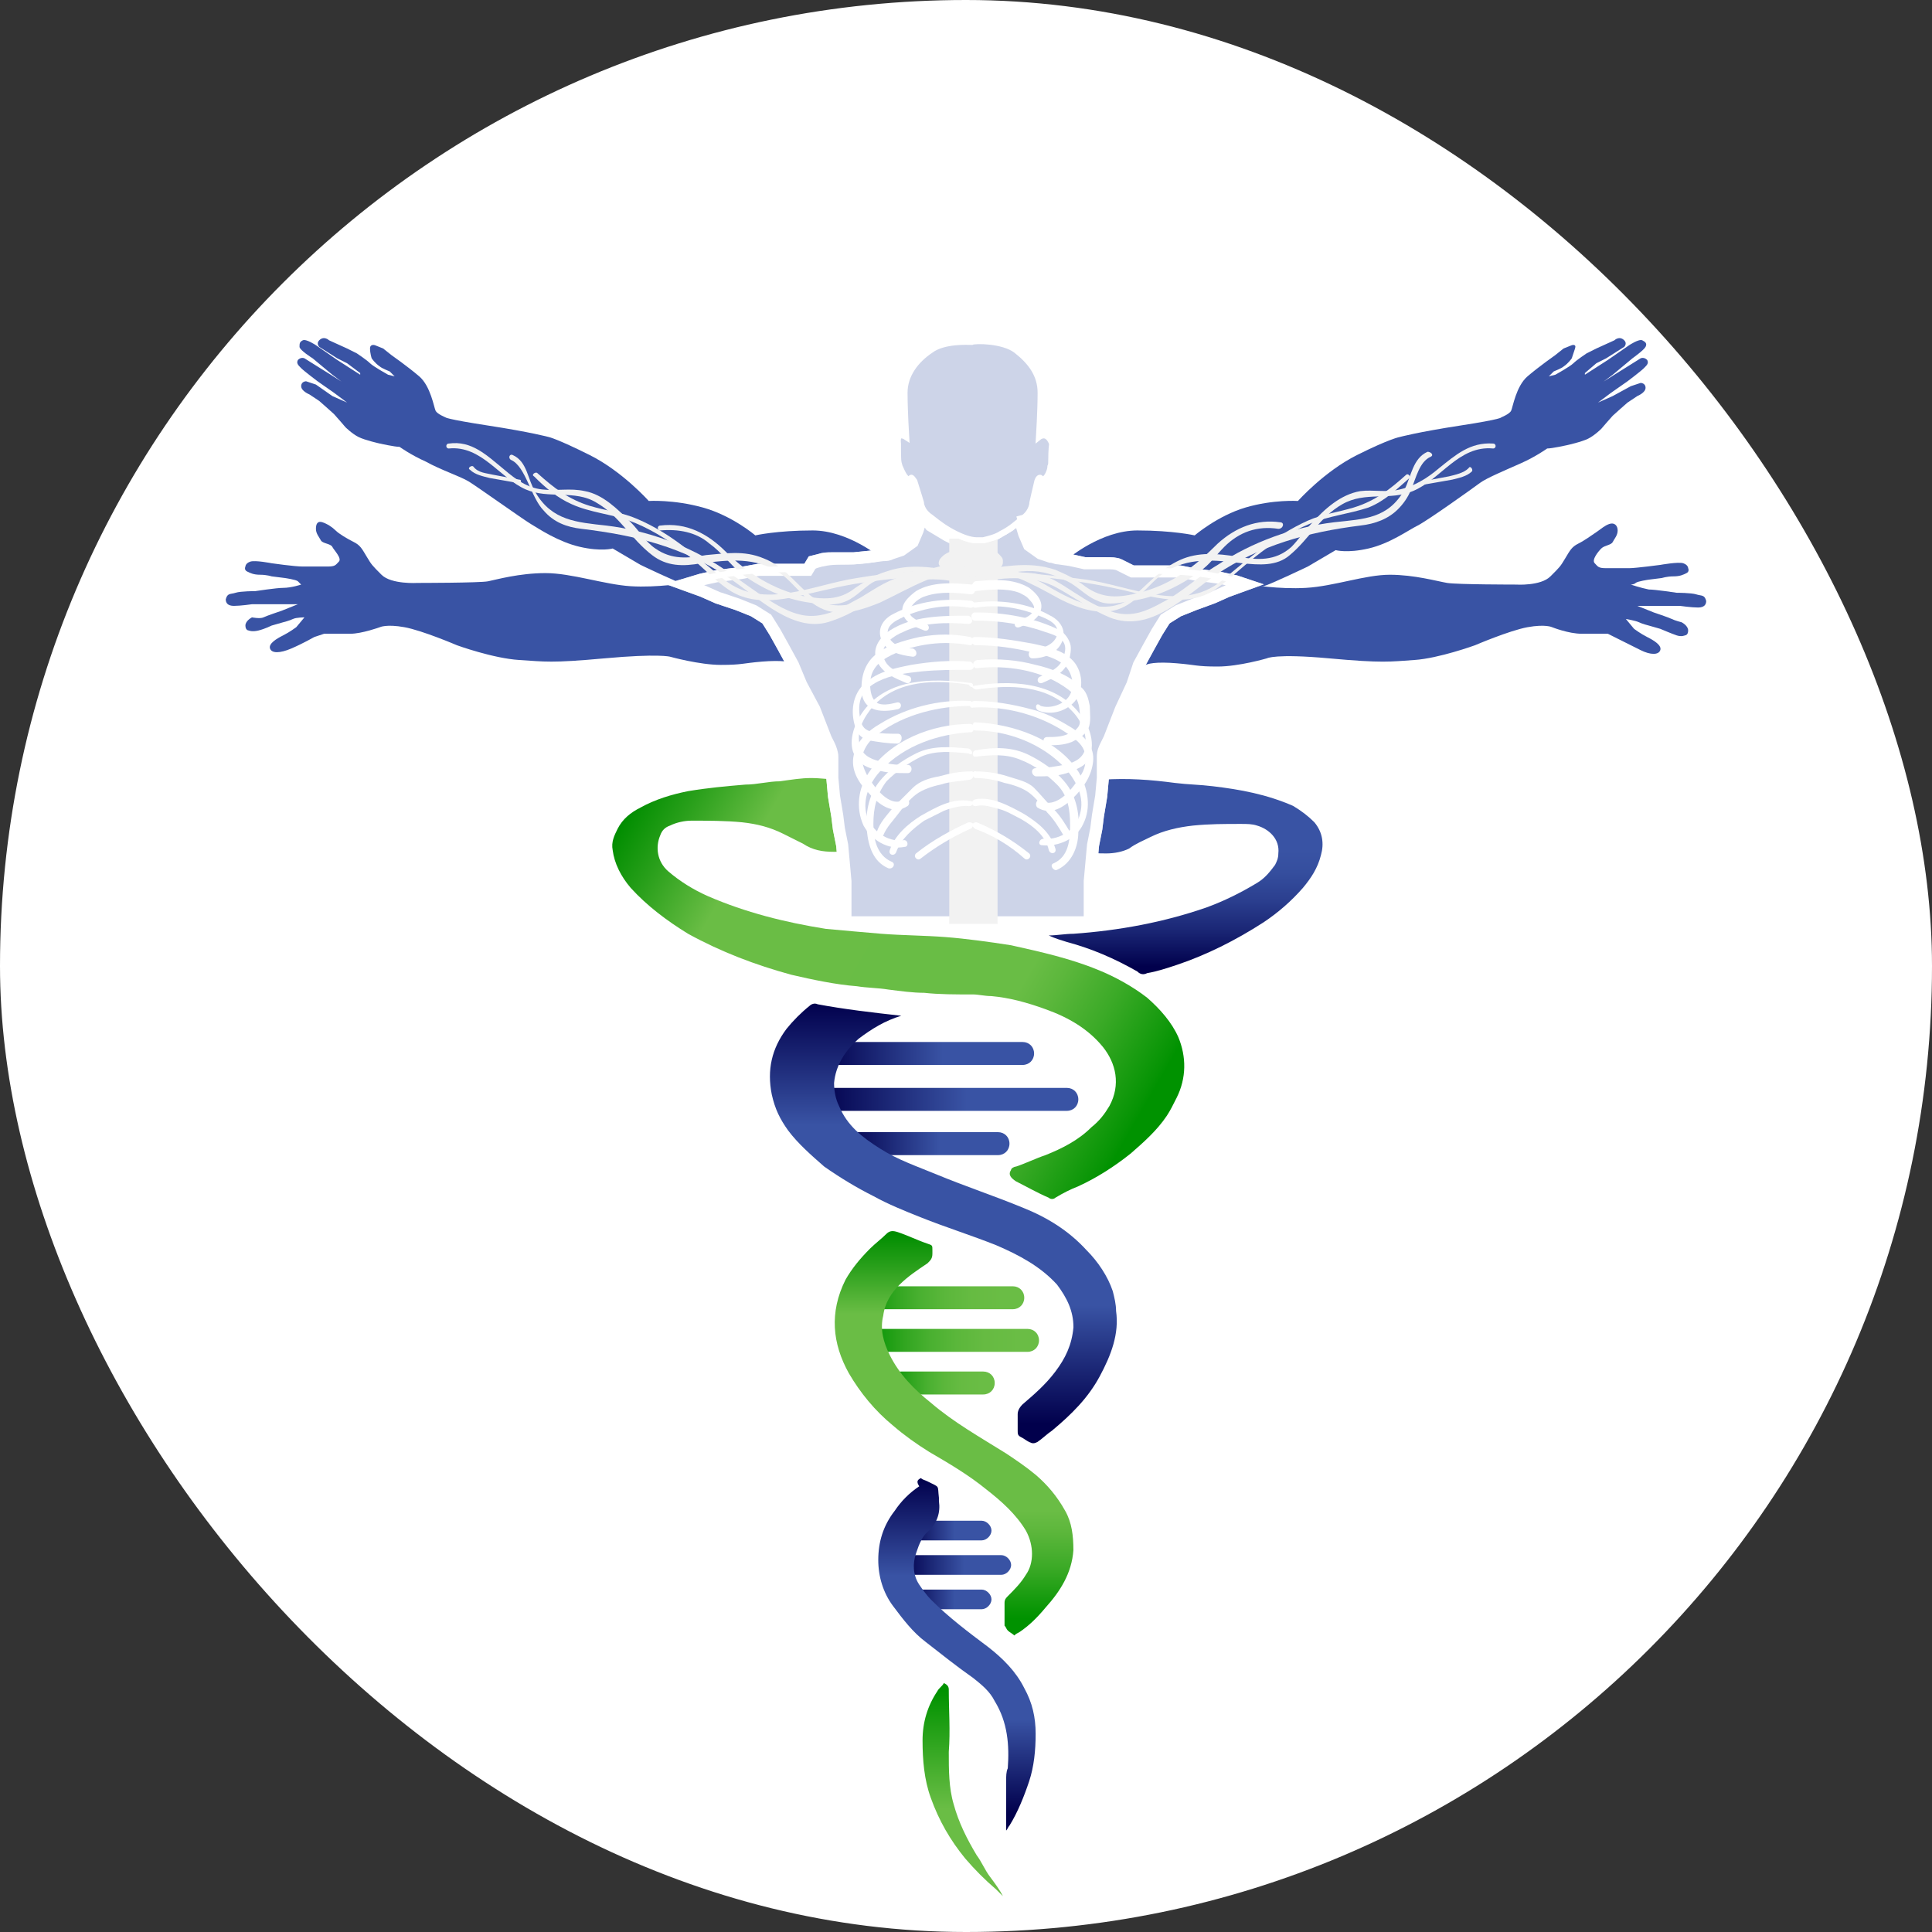<svg width="80" height="80" viewBox="0 0 80 80" fill="none" xmlns="http://www.w3.org/2000/svg">
<rect x="0" y="0" width="80" height="80" fill="#333333" stroke="none"/>
<rect width="80" height="80" rx="40" fill="white"/>
<path d="M32.837 27.396C32.837 27.396 32.022 25.835 31.411 25.428C30.8 25.02 28.424 24.138 28.424 24.138C28.424 24.138 27.202 24.342 26.116 24.274C25.03 24.206 23.672 23.731 22.586 23.731C21.5 23.731 20.549 24.002 20.21 24.07C19.87 24.138 17.291 24.138 17.291 24.138C17.291 24.138 16.204 24.206 15.797 23.799C15.39 23.391 15.39 23.391 15.186 23.052C14.982 22.712 14.915 22.576 14.643 22.441C14.371 22.305 14.032 22.101 13.896 21.965C13.76 21.83 13.557 21.694 13.353 21.626C13.149 21.558 13.082 21.694 13.082 21.898C13.082 22.101 13.217 22.237 13.285 22.373C13.353 22.509 13.693 22.509 13.76 22.644C13.828 22.78 14.168 23.12 14.032 23.255C13.896 23.391 13.896 23.459 13.557 23.459C13.217 23.459 12.878 23.459 12.538 23.459C12.199 23.459 11.248 23.323 11.248 23.323C11.248 23.323 10.57 23.188 10.366 23.255C10.162 23.323 10.162 23.459 10.162 23.459C10.162 23.459 10.094 23.595 10.23 23.663C10.366 23.731 10.502 23.799 10.773 23.799C11.045 23.799 11.248 23.866 11.248 23.866L11.792 23.934C11.792 23.934 12.267 24.002 12.335 24.07C12.47 24.206 12.47 24.206 12.47 24.206C12.47 24.206 12.063 24.342 11.724 24.342C11.452 24.342 10.57 24.477 10.57 24.477C10.57 24.477 9.959 24.477 9.755 24.545C9.551 24.613 9.416 24.545 9.348 24.817C9.348 24.953 9.416 25.088 9.687 25.088C9.959 25.088 10.434 25.02 10.434 25.02H11.724H12.335L11.656 25.292C11.656 25.292 11.045 25.496 10.909 25.564C10.773 25.631 10.434 25.564 10.434 25.564C10.434 25.564 10.162 25.699 10.162 25.903C10.162 26.107 10.298 26.107 10.298 26.107C10.298 26.107 10.434 26.174 10.705 26.107C10.977 26.039 11.248 25.903 11.248 25.903L11.724 25.767C11.724 25.767 11.995 25.699 12.131 25.631C12.267 25.564 12.606 25.564 12.606 25.564L12.267 25.971C12.267 25.971 11.995 26.174 11.724 26.31C11.452 26.446 11.113 26.65 11.181 26.853C11.248 27.057 11.588 27.057 12.063 26.853C12.538 26.65 13.014 26.378 13.014 26.378L13.421 26.242C13.421 26.242 14.032 26.242 14.507 26.242C14.982 26.242 15.729 25.971 15.729 25.971C15.729 25.971 16.001 25.835 16.747 25.971C17.494 26.107 18.92 26.718 18.92 26.718C18.92 26.718 20.413 27.261 21.5 27.329C22.586 27.396 22.789 27.464 25.03 27.261C27.27 27.057 27.745 27.193 27.745 27.193C27.745 27.193 28.967 27.532 29.85 27.532C30.732 27.532 30.732 27.464 31.547 27.396C32.362 27.329 32.837 27.396 32.973 27.532C33.108 27.668 32.837 27.396 32.837 27.396Z" fill="#3953A4"/>
<path d="M47.433 27.397C47.433 27.397 48.179 25.835 48.858 25.428C49.537 25.021 51.777 24.206 51.777 24.206C51.777 24.206 52.931 24.41 54.086 24.342C55.24 24.274 56.53 23.799 57.548 23.799C58.566 23.799 59.517 24.07 59.924 24.138C60.331 24.206 62.775 24.206 62.775 24.206C62.775 24.206 63.794 24.274 64.201 23.866C64.608 23.459 64.608 23.459 64.812 23.12C65.016 22.78 65.083 22.645 65.355 22.509C65.626 22.373 65.898 22.169 66.102 22.034C66.305 21.898 66.441 21.762 66.645 21.694C66.849 21.626 66.984 21.762 66.984 21.966C66.984 22.169 66.849 22.305 66.781 22.441C66.713 22.577 66.441 22.577 66.305 22.712C66.17 22.848 65.898 23.188 66.034 23.323C66.17 23.459 66.17 23.527 66.509 23.527C66.849 23.527 67.188 23.527 67.46 23.527C67.731 23.527 68.749 23.391 68.749 23.391C68.749 23.391 69.496 23.256 69.7 23.323C69.903 23.391 69.903 23.527 69.903 23.527C69.903 23.527 69.971 23.663 69.836 23.731C69.7 23.799 69.564 23.866 69.293 23.866C69.021 23.866 68.817 23.934 68.817 23.934L68.274 24.002C68.274 24.002 67.799 24.07 67.731 24.138C67.663 24.206 67.527 24.206 67.527 24.206C67.527 24.206 67.935 24.342 68.274 24.41C68.546 24.41 69.428 24.545 69.428 24.545C69.428 24.545 70.039 24.545 70.243 24.613C70.447 24.681 70.582 24.613 70.65 24.885C70.65 25.021 70.582 25.156 70.311 25.156C70.039 25.156 69.564 25.088 69.564 25.088H68.342H67.799L68.478 25.36C68.478 25.36 69.089 25.564 69.225 25.631C69.36 25.699 69.632 25.767 69.632 25.767C69.632 25.767 69.903 25.903 69.903 26.107C69.903 26.31 69.768 26.31 69.768 26.31C69.768 26.31 69.632 26.378 69.428 26.31C69.225 26.242 68.749 26.039 68.749 26.039L68.274 25.903C68.274 25.903 68.003 25.835 67.867 25.767C67.731 25.699 67.324 25.631 67.324 25.631L67.663 26.039C67.663 26.039 67.935 26.242 68.206 26.378C68.478 26.514 68.817 26.718 68.749 26.921C68.681 27.125 68.342 27.125 67.935 26.921C67.527 26.718 66.984 26.446 66.984 26.446L66.577 26.242C66.577 26.242 66.034 26.242 65.491 26.242C64.948 26.242 64.269 25.971 64.269 25.971C64.269 25.971 63.997 25.835 63.251 25.971C62.504 26.107 61.078 26.718 61.078 26.718C61.078 26.718 59.584 27.261 58.566 27.329C57.548 27.397 57.276 27.465 55.036 27.261C52.796 27.057 52.456 27.261 52.456 27.261C52.456 27.261 51.302 27.6 50.42 27.6C49.537 27.6 49.537 27.532 48.722 27.465C47.908 27.397 47.433 27.465 47.365 27.6C47.297 27.736 47.433 27.397 47.433 27.397Z" fill="#3953A4"/>
<path d="M33.584 32.217C33.991 32.217 34.399 32.284 34.806 32.284C35.01 32.284 35.213 32.352 35.349 32.488C35.892 32.828 36.367 33.235 36.707 33.778C36.843 33.914 36.911 34.117 36.911 34.253C36.978 34.525 36.911 34.66 36.639 34.796C36.435 34.932 36.164 35 35.892 35.068C35.485 35.204 35.01 35.272 34.535 35.272C34.059 35.272 33.652 35.204 33.245 34.932C32.973 34.796 32.702 34.66 32.43 34.525C31.887 34.253 31.344 34.117 30.733 34.05C30.054 33.982 29.307 33.982 28.628 33.982C28.357 33.982 28.017 34.05 27.746 34.185C27.542 34.253 27.406 34.389 27.338 34.593C27.135 35.068 27.203 35.679 27.678 36.086C28.153 36.493 28.696 36.833 29.307 37.105C30.869 37.783 32.498 38.191 34.195 38.462C34.942 38.53 35.689 38.598 36.503 38.666C37.386 38.734 38.268 38.734 39.151 38.802C40.033 38.87 40.984 39.005 41.866 39.141C43.088 39.413 44.31 39.684 45.464 40.159C46.143 40.431 46.89 40.838 47.501 41.313C48.044 41.789 48.519 42.332 48.791 42.943C49.13 43.758 49.13 44.64 48.723 45.455C48.587 45.726 48.452 45.998 48.316 46.201C47.908 46.812 47.365 47.288 46.822 47.763C46.143 48.306 45.397 48.781 44.65 49.121C44.31 49.256 44.039 49.392 43.699 49.596C43.631 49.664 43.496 49.664 43.428 49.596C42.953 49.392 42.477 49.121 42.07 48.917C41.866 48.781 41.731 48.645 41.866 48.442C41.866 48.374 42.002 48.306 42.07 48.306C42.477 48.17 42.885 47.967 43.292 47.831C43.971 47.559 44.65 47.22 45.193 46.677C45.532 46.405 45.736 46.134 45.94 45.794C46.415 44.912 46.211 44.029 45.668 43.35C45.057 42.603 44.242 42.128 43.292 41.789C42.545 41.517 41.798 41.313 41.052 41.246C40.78 41.246 40.509 41.178 40.305 41.178C39.558 41.178 38.879 41.178 38.268 41.11C37.793 41.11 37.318 41.042 36.775 40.974C36.367 40.906 35.892 40.906 35.485 40.838C34.602 40.77 33.652 40.567 32.769 40.363C31.276 39.956 29.85 39.413 28.492 38.666C27.61 38.123 26.795 37.512 26.116 36.765C25.709 36.29 25.438 35.747 25.37 35.204C25.302 34.864 25.438 34.593 25.573 34.321C25.777 33.914 26.116 33.642 26.524 33.438C27.135 33.099 27.814 32.895 28.492 32.76C29.307 32.624 30.054 32.556 30.869 32.488C31.344 32.488 31.819 32.352 32.294 32.352C32.769 32.284 33.177 32.217 33.584 32.217Z" fill="url(#paint0_linear_387_4042)"/>
<path d="M43.428 38.734C43.768 38.734 44.107 38.666 44.447 38.666C46.347 38.53 48.18 38.191 49.946 37.58C50.692 37.308 51.371 36.969 52.05 36.561C52.389 36.358 52.593 36.086 52.797 35.815C52.865 35.679 52.933 35.543 52.933 35.339C53.001 34.728 52.525 34.321 52.05 34.185C51.846 34.117 51.643 34.117 51.371 34.117C50.692 34.117 50.081 34.117 49.402 34.185C48.791 34.253 48.18 34.389 47.637 34.66C47.366 34.796 47.026 34.932 46.755 35.136C46.483 35.271 46.144 35.339 45.804 35.339C45.126 35.339 44.514 35.271 43.904 35C43.7 34.932 43.564 34.864 43.36 34.728C43.225 34.66 43.225 34.525 43.225 34.389C43.225 34.253 43.292 34.185 43.292 34.117C43.632 33.438 44.107 32.895 44.786 32.488C45.058 32.352 45.329 32.284 45.669 32.284C46.687 32.216 47.637 32.284 48.656 32.42C49.199 32.488 49.674 32.488 50.217 32.556C51.371 32.692 52.457 32.895 53.544 33.37C53.883 33.574 54.155 33.778 54.426 34.049C54.766 34.457 54.833 34.932 54.698 35.407C54.562 35.95 54.29 36.358 53.951 36.765C53.476 37.308 52.933 37.783 52.322 38.191C51.167 38.937 49.946 39.548 48.724 39.956C48.316 40.091 47.909 40.227 47.502 40.295C47.366 40.363 47.23 40.363 47.094 40.227C46.144 39.684 45.193 39.277 44.175 39.005C43.971 38.937 43.7 38.869 43.428 38.734Z" fill="url(#paint1_linear_387_4042)"/>
<path d="M44.242 23.12C44.242 23.12 45.6 21.965 47.093 21.965C48.587 21.965 49.469 22.169 49.469 22.169C49.469 22.169 50.42 21.355 51.574 21.015C52.728 20.676 53.746 20.744 53.746 20.744C53.746 20.744 54.833 19.521 56.19 18.843C57.548 18.164 57.956 18.096 57.956 18.096C57.956 18.096 58.702 17.892 60.467 17.621C62.233 17.349 62.165 17.281 62.165 17.281C62.165 17.281 62.504 17.145 62.572 17.01C62.64 16.874 62.776 15.991 63.251 15.584C63.726 15.177 64.405 14.701 64.405 14.701L64.744 14.43L65.084 14.294C65.084 14.294 65.287 14.226 65.219 14.43C65.152 14.634 65.084 14.837 65.084 14.837C65.084 14.837 64.948 15.041 64.744 15.177C64.676 15.245 64.337 15.38 64.337 15.38L64.133 15.584L64.405 15.516C64.405 15.516 65.016 15.177 65.152 15.041C65.287 14.905 65.695 14.634 65.695 14.634L66.102 14.43L66.849 14.091C66.849 14.091 67.052 13.887 67.256 14.091C67.392 14.226 67.256 14.362 67.256 14.362L66.509 14.837L66.102 15.041L65.627 15.448V15.516L66.577 14.905L67.46 14.294C67.46 14.294 67.867 14.023 68.003 14.091C68.139 14.158 68.207 14.226 68.139 14.362C68.071 14.498 67.596 14.837 67.596 14.837L67.188 15.177L66.781 15.516L65.966 16.127L66.102 15.991L66.849 15.516L67.392 15.177L67.935 14.837C67.935 14.837 68.071 14.769 68.207 14.905C68.275 15.041 68.207 15.109 68.071 15.245C67.935 15.38 67.392 15.788 67.392 15.788L66.713 16.263L66.17 16.67L66.781 16.399L67.528 15.991L67.935 15.856C67.935 15.856 68.139 15.856 68.139 16.059C68.139 16.263 67.799 16.399 67.799 16.399L67.392 16.67C67.392 16.67 66.849 17.145 66.781 17.213C66.713 17.281 66.306 17.756 66.306 17.756C66.306 17.756 66.034 18.028 65.763 18.164C65.491 18.3 64.88 18.435 64.88 18.435C64.88 18.435 64.269 18.571 64.065 18.571C64.065 18.571 63.59 18.911 62.979 19.182C62.368 19.454 61.554 19.793 61.282 19.997C61.011 20.2 59.11 21.558 58.702 21.762C58.295 21.965 57.548 22.509 56.666 22.712C55.783 22.916 55.308 22.78 55.308 22.78L54.154 23.459C54.154 23.459 52.592 24.206 52.321 24.274C52.049 24.342 50.284 23.934 50.284 23.934C50.284 23.934 49.266 23.731 48.519 23.731C47.772 23.731 46.754 23.527 46.754 23.527C46.754 23.527 46.415 23.255 46.007 23.255C45.6 23.255 44.582 23.188 44.582 23.188L44.242 23.12Z" fill="#3953A4"/>
<path d="M36.503 23.12C36.503 23.12 35.145 21.965 33.652 21.965C32.158 21.965 31.276 22.169 31.276 22.169C31.276 22.169 30.326 21.355 29.104 21.015C27.881 20.676 26.863 20.744 26.863 20.744C26.863 20.744 25.777 19.521 24.419 18.843C23.061 18.164 22.722 18.096 22.722 18.096C22.722 18.096 21.975 17.892 20.21 17.621C18.445 17.349 18.445 17.281 18.445 17.281C18.445 17.281 18.106 17.145 18.038 17.01C17.97 16.874 17.834 15.991 17.359 15.584C16.884 15.177 16.205 14.701 16.205 14.701L15.865 14.43L15.526 14.294C15.526 14.294 15.322 14.226 15.322 14.43C15.322 14.634 15.39 14.837 15.39 14.837C15.39 14.837 15.526 15.041 15.73 15.177C15.797 15.245 16.137 15.38 16.137 15.38L16.341 15.584L16.069 15.516C16.069 15.516 15.458 15.177 15.322 15.041C15.187 14.905 14.779 14.634 14.779 14.634L14.372 14.43L13.625 14.091C13.625 14.091 13.421 13.887 13.218 14.091C13.082 14.226 13.218 14.362 13.218 14.362L13.964 14.837L14.372 15.041L14.915 15.448V15.516L13.964 14.905L13.082 14.294C13.082 14.294 12.675 14.023 12.539 14.091C12.403 14.158 12.403 14.226 12.403 14.362C12.403 14.498 12.946 14.837 12.946 14.837L13.354 15.177L13.761 15.516L14.575 16.127L14.44 15.991L13.693 15.516L13.15 15.177L12.607 14.837C12.607 14.837 12.471 14.769 12.335 14.905C12.267 15.041 12.335 15.109 12.471 15.245C12.607 15.38 13.15 15.788 13.15 15.788L13.829 16.263L14.372 16.67L13.761 16.399L13.082 15.924L12.675 15.788C12.675 15.788 12.471 15.788 12.471 15.991C12.471 16.195 12.81 16.331 12.81 16.331L13.218 16.602C13.218 16.602 13.761 17.078 13.829 17.145C13.897 17.213 14.304 17.689 14.304 17.689C14.304 17.689 14.575 17.96 14.847 18.096C15.119 18.232 15.73 18.367 15.73 18.367C15.73 18.367 16.341 18.503 16.544 18.503C16.544 18.503 17.02 18.843 17.631 19.114C18.241 19.454 19.056 19.725 19.396 19.929C19.735 20.133 21.636 21.49 21.975 21.694C22.315 21.898 23.129 22.441 24.012 22.644C24.895 22.848 25.37 22.712 25.37 22.712L26.524 23.391C26.524 23.391 28.085 24.138 28.357 24.206C28.628 24.274 30.461 23.866 30.461 23.866C30.461 23.866 31.48 23.663 32.226 23.663C32.973 23.663 33.924 23.527 33.924 23.527C33.924 23.527 34.263 23.255 34.67 23.255C35.078 23.255 36.096 23.188 36.096 23.188L36.503 23.12Z" fill="#3953A4"/>
<path d="M51.166 24.07L50.555 23.934L50.08 23.866L49.536 23.799L48.858 23.663H46.889L46.617 23.527L46.346 23.391C46.21 23.323 46.006 23.323 45.803 23.323H45.26C45.124 23.323 45.056 23.323 44.92 23.323L44.309 23.188L43.834 23.12C43.698 23.12 43.63 23.052 43.495 23.052L43.087 22.916L42.612 22.577L42.408 22.101L42.205 21.422L41.797 21.762L41.118 22.169L40.575 22.441H39.761L39.218 22.169L38.539 21.762L38.199 21.287L37.995 21.966L37.792 22.441L37.317 22.78L36.909 22.916C36.774 22.984 36.706 22.984 36.57 22.984L36.027 23.052L35.348 23.12C35.212 23.12 35.076 23.12 35.008 23.12H34.465C34.262 23.12 34.126 23.12 33.922 23.188L33.651 23.256L33.447 23.595H31.41L30.664 23.731L30.121 23.799L29.645 23.866L29.034 24.002L28.355 24.206L29.102 24.477L29.713 24.749L30.528 25.021L31.207 25.292L31.75 25.632L32.089 26.175L32.429 26.786L32.836 27.532L33.175 28.347L33.719 29.365L34.194 30.587L34.33 30.859C34.398 30.995 34.465 31.198 34.465 31.334V31.674V32.217L34.533 32.964L34.669 33.778L34.737 34.321L34.873 35L34.941 35.747L35.008 36.494V38.191H40.168H45.124V36.494L45.192 35.747L45.26 35L45.395 34.321L45.463 33.778L45.599 32.964L45.667 32.217V31.674V31.334C45.667 31.131 45.735 30.995 45.803 30.859L45.938 30.587L46.414 29.365L46.889 28.347L47.16 27.532L47.568 26.786L47.907 26.175L48.247 25.632L48.79 25.292L49.469 25.021L50.215 24.749L50.826 24.477L51.573 24.206L51.166 24.07Z" fill="#3953A4"/>
<path d="M51.166 24.07L50.555 23.934L50.08 23.866L49.536 23.799L48.858 23.663H46.889L46.617 23.527L46.346 23.391C46.21 23.323 46.006 23.323 45.803 23.323H45.26C45.124 23.323 45.056 23.323 44.92 23.323L44.309 23.188L43.834 23.12C43.698 23.12 43.63 23.052 43.495 23.052L43.087 22.916L42.612 22.577L42.408 22.101L42.205 21.422L41.797 21.762L41.118 22.169L40.575 22.441H39.761L39.218 22.169L38.539 21.762L38.199 21.287L37.995 21.966L37.792 22.441L37.317 22.78L36.909 22.916C36.774 22.984 36.706 22.984 36.57 22.984L36.027 23.052L35.348 23.12C35.212 23.12 35.076 23.12 35.008 23.12H34.465C34.262 23.12 34.126 23.12 33.922 23.188L33.651 23.256L33.447 23.595H31.41L30.664 23.731L30.121 23.799L29.645 23.866L29.034 24.002L28.355 24.206L29.102 24.477L29.713 24.749L30.528 25.021L31.207 25.292L31.75 25.632L32.089 26.175L32.429 26.786L32.836 27.532L33.175 28.347L33.719 29.365L34.194 30.587L34.33 30.859C34.398 30.995 34.465 31.198 34.465 31.334V31.674V32.217L34.533 32.964L34.669 33.778L34.737 34.321L34.873 35L34.941 35.747L35.008 36.494V38.191H40.168H45.124V36.494L45.192 35.747L45.26 35L45.395 34.321L45.463 33.778L45.599 32.964L45.667 32.217V31.674V31.334C45.667 31.131 45.735 30.995 45.803 30.859L45.938 30.587L46.414 29.365L46.889 28.347L47.16 27.532L47.568 26.786L47.907 26.175L48.247 25.632L48.79 25.292L49.469 25.021L50.215 24.749L50.826 24.477L51.573 24.206L51.166 24.07Z" stroke="white" stroke-width="0.5" stroke-miterlimit="10"/>
<g opacity="0.75">
<path d="M51.166 24.07L50.555 23.934L50.08 23.866L49.536 23.799L48.858 23.663H46.889L46.617 23.527L46.346 23.391C46.21 23.323 46.006 23.323 45.803 23.323H45.26C45.124 23.323 45.056 23.323 44.92 23.323L44.309 23.188L43.834 23.12C43.698 23.12 43.63 23.052 43.495 23.052L43.087 22.916L42.612 22.577L42.408 22.101L42.205 21.422L41.797 21.762L41.118 22.169L40.575 22.441H39.761L39.218 22.169L38.539 21.762L38.199 21.287L37.995 21.966L37.792 22.441L37.317 22.78L36.909 22.916C36.774 22.984 36.706 22.984 36.57 22.984L36.027 23.052L35.348 23.12C35.212 23.12 35.076 23.12 35.008 23.12H34.465C34.262 23.12 34.126 23.12 33.922 23.188L33.651 23.256L33.447 23.595H31.41L30.664 23.731L30.121 23.799L29.645 23.866L29.034 24.002L28.355 24.206L29.102 24.477L29.713 24.749L30.528 25.021L31.207 25.292L31.75 25.632L32.089 26.175L32.429 26.786L32.836 27.532L33.175 28.347L33.719 29.365L34.194 30.587L34.33 30.859C34.398 30.995 34.465 31.198 34.465 31.334V31.674V32.217L34.533 32.964L34.669 33.778L34.737 34.321L34.873 35L34.941 35.747L35.008 36.494V38.191H40.168H45.124V36.494L45.192 35.747L45.26 35L45.395 34.321L45.463 33.778L45.599 32.964L45.667 32.217V31.674V31.334C45.667 31.131 45.735 30.995 45.803 30.859L45.938 30.587L46.414 29.365L46.889 28.347L47.16 27.532L47.568 26.786L47.907 26.175L48.247 25.632L48.79 25.292L49.469 25.021L50.215 24.749L50.826 24.477L51.573 24.206L51.166 24.07Z" fill="white"/>
<path d="M51.166 24.07L50.555 23.934L50.08 23.866L49.536 23.799L48.858 23.663H46.889L46.617 23.527L46.346 23.391C46.21 23.323 46.006 23.323 45.803 23.323H45.26C45.124 23.323 45.056 23.323 44.92 23.323L44.309 23.188L43.834 23.12C43.698 23.12 43.63 23.052 43.495 23.052L43.087 22.916L42.612 22.577L42.408 22.101L42.205 21.422L41.797 21.762L41.118 22.169L40.575 22.441H39.761L39.218 22.169L38.539 21.762L38.199 21.287L37.995 21.966L37.792 22.441L37.317 22.78L36.909 22.916C36.774 22.984 36.706 22.984 36.57 22.984L36.027 23.052L35.348 23.12C35.212 23.12 35.076 23.12 35.008 23.12H34.465C34.262 23.12 34.126 23.12 33.922 23.188L33.651 23.256L33.447 23.595H31.41L30.664 23.731L30.121 23.799L29.645 23.866L29.034 24.002L28.355 24.206L29.102 24.477L29.713 24.749L30.528 25.021L31.207 25.292L31.75 25.632L32.089 26.175L32.429 26.786L32.836 27.532L33.175 28.347L33.719 29.365L34.194 30.587L34.33 30.859C34.398 30.995 34.465 31.198 34.465 31.334V31.674V32.217L34.533 32.964L34.669 33.778L34.737 34.321L34.873 35L34.941 35.747L35.008 36.494V38.191H40.168H45.124V36.494L45.192 35.747L45.26 35L45.395 34.321L45.463 33.778L45.599 32.964L45.667 32.217V31.674V31.334C45.667 31.131 45.735 30.995 45.803 30.859L45.938 30.587L46.414 29.365L46.889 28.347L47.16 27.532L47.568 26.786L47.907 26.175L48.247 25.632L48.79 25.292L49.469 25.021L50.215 24.749L50.826 24.477L51.573 24.206L51.166 24.07Z" stroke="white" stroke-width="0.5" stroke-miterlimit="10"/>
</g>
<path d="M37.796 65.821H40.647C40.851 65.821 41.055 66.025 41.055 66.228C41.055 66.432 40.851 66.635 40.647 66.635H37.796C37.592 66.635 37.389 66.432 37.389 66.228C37.389 66.025 37.592 65.821 37.796 65.821Z" fill="url(#paint2_linear_387_4042)"/>
<path d="M37.525 64.395H41.462C41.666 64.395 41.869 64.599 41.869 64.803C41.869 65.006 41.666 65.21 41.462 65.21H37.525C37.321 65.21 37.117 65.006 37.117 64.803C37.117 64.599 37.321 64.395 37.525 64.395Z" fill="url(#paint3_linear_387_4042)"/>
<path d="M37.796 62.97H40.647C40.851 62.97 41.055 63.173 41.055 63.377C41.055 63.581 40.851 63.784 40.647 63.784H37.796C37.592 63.784 37.389 63.581 37.389 63.377C37.389 63.105 37.592 62.97 37.796 62.97Z" fill="url(#paint4_linear_387_4042)"/>
<path d="M37.319 56.792H40.713C40.985 56.792 41.189 56.995 41.189 57.267C41.189 57.539 40.985 57.742 40.713 57.742H37.319C37.047 57.742 36.844 57.539 36.844 57.267C36.844 57.063 37.047 56.792 37.319 56.792Z" fill="url(#paint5_linear_387_4042)"/>
<path d="M36.37 55.027H42.547C42.819 55.027 43.023 55.23 43.023 55.502C43.023 55.774 42.819 55.977 42.547 55.977H36.37C36.098 55.977 35.895 55.774 35.895 55.502C35.895 55.298 36.098 55.027 36.37 55.027Z" fill="url(#paint6_linear_387_4042)"/>
<path d="M35.147 46.88H41.325C41.596 46.88 41.8 47.084 41.8 47.355C41.8 47.627 41.596 47.831 41.325 47.831H35.147C34.876 47.831 34.672 47.627 34.672 47.355C34.672 47.084 34.876 46.88 35.147 46.88Z" fill="url(#paint7_linear_387_4042)"/>
<path d="M36.166 53.262H41.936C42.208 53.262 42.412 53.465 42.412 53.737C42.412 54.008 42.208 54.212 41.936 54.212H36.166C35.894 54.212 35.691 54.008 35.691 53.737C35.623 53.465 35.827 53.262 36.166 53.262Z" fill="url(#paint8_linear_387_4042)"/>
<path d="M33.925 45.047H44.176C44.448 45.047 44.651 45.251 44.651 45.523C44.651 45.794 44.448 45.998 44.176 45.998H33.925C33.654 45.998 33.45 45.794 33.45 45.523C33.382 45.251 33.654 45.047 33.925 45.047Z" fill="url(#paint9_linear_387_4042)"/>
<path d="M34.061 43.147H42.343C42.615 43.147 42.819 43.35 42.819 43.622C42.819 43.893 42.615 44.097 42.343 44.097H34.061C33.79 44.097 33.586 43.893 33.586 43.622C33.586 43.35 33.79 43.147 34.061 43.147Z" fill="url(#paint10_linear_387_4042)"/>
<path d="M37.32 42.06C36.642 42.264 36.098 42.603 35.555 43.011C35.012 43.486 34.605 44.097 34.537 44.844C34.537 45.183 34.605 45.523 34.741 45.794C35.08 46.609 35.691 47.084 36.438 47.559C37.185 48.034 37.999 48.306 38.814 48.645C39.968 49.121 41.19 49.528 42.344 50.003C43.362 50.41 44.245 50.953 44.992 51.768C45.467 52.243 45.874 52.854 46.078 53.465C46.146 53.737 46.214 54.008 46.214 54.28C46.349 55.23 46.01 56.113 45.535 56.995C45.06 57.878 44.381 58.557 43.566 59.236C43.362 59.372 43.159 59.575 42.955 59.711C42.819 59.779 42.751 59.779 42.616 59.711C42.48 59.643 42.412 59.575 42.276 59.507C42.14 59.44 42.14 59.372 42.14 59.236C42.14 59.032 42.14 58.761 42.14 58.557C42.14 58.421 42.208 58.285 42.344 58.15C42.819 57.742 43.294 57.335 43.702 56.792C44.109 56.249 44.381 55.706 44.449 54.959C44.449 54.28 44.177 53.737 43.77 53.194C43.091 52.447 42.208 51.972 41.258 51.565C40.239 51.157 39.153 50.818 38.135 50.41C37.456 50.139 36.777 49.867 36.166 49.528C35.487 49.188 34.809 48.781 34.13 48.306C33.587 47.831 33.043 47.355 32.636 46.812C32.297 46.337 32.093 45.93 31.957 45.319C31.754 44.3 31.957 43.418 32.568 42.603C32.84 42.264 33.179 41.924 33.519 41.653C33.587 41.585 33.722 41.517 33.858 41.585C34.944 41.789 36.098 41.924 37.32 42.06C37.32 41.992 37.32 41.992 37.32 42.06Z" fill="url(#paint11_linear_387_4042)"/>
<path d="M42.003 67.722C41.935 67.654 41.8 67.586 41.732 67.518C41.664 67.45 41.664 67.382 41.596 67.315C41.596 67.043 41.596 66.704 41.596 66.364C41.596 66.228 41.664 66.16 41.732 66.093C42.003 65.821 42.275 65.549 42.478 65.21C42.818 64.735 42.818 63.988 42.478 63.377C42.071 62.698 41.46 62.155 40.849 61.68C40.102 61.069 39.288 60.594 38.473 60.118C37.93 59.779 37.455 59.44 36.98 59.032C36.233 58.421 35.622 57.675 35.147 56.86C34.468 55.638 34.332 54.348 35.011 52.99C35.282 52.515 35.622 52.108 36.029 51.7C36.233 51.497 36.504 51.293 36.708 51.089C36.844 50.954 36.98 50.954 37.183 51.022C37.59 51.157 37.998 51.361 38.405 51.497C38.609 51.565 38.609 51.565 38.609 51.768C38.609 51.836 38.609 51.836 38.609 51.904C38.609 52.108 38.541 52.176 38.405 52.311C37.998 52.583 37.59 52.855 37.251 53.194C36.912 53.533 36.64 53.941 36.572 54.484C36.436 55.027 36.572 55.57 36.844 56.113C37.251 56.928 37.862 57.539 38.541 58.082C39.491 58.897 40.578 59.508 41.664 60.186C42.071 60.458 42.478 60.73 42.886 61.069C43.361 61.476 43.768 61.952 44.108 62.562C44.379 63.038 44.447 63.581 44.447 64.192C44.379 65.142 43.904 65.889 43.293 66.568C42.954 66.975 42.614 67.315 42.207 67.586C42.071 67.654 42.071 67.654 42.003 67.722Z" fill="url(#paint12_linear_387_4042)"/>
<path d="M38.132 61.205C38.2 61.273 38.268 61.273 38.404 61.34C38.947 61.612 38.811 61.476 38.879 62.019C38.879 62.087 38.879 62.087 38.879 62.155C38.947 62.63 38.811 63.038 38.472 63.377C38.2 63.581 38.064 63.92 37.929 64.327C37.793 64.735 37.793 65.21 38.064 65.617C38.2 65.821 38.404 66.093 38.54 66.228C39.286 66.975 40.101 67.586 40.916 68.197C41.527 68.672 42.07 69.215 42.409 69.894C42.749 70.505 42.884 71.116 42.884 71.795C42.884 72.474 42.816 73.153 42.613 73.764C42.409 74.375 42.138 75.054 41.798 75.597C41.73 75.665 41.73 75.733 41.662 75.8C41.662 75.733 41.662 75.733 41.662 75.665C41.662 75.054 41.662 74.375 41.662 73.764C41.662 73.56 41.662 73.356 41.73 73.221C41.798 72.27 41.73 71.32 41.187 70.437C40.984 70.03 40.644 69.758 40.305 69.487C39.626 69.012 38.947 68.469 38.336 67.993C37.793 67.586 37.386 67.043 36.978 66.5C36.571 65.957 36.367 65.278 36.367 64.599C36.367 63.852 36.571 63.173 37.046 62.562C37.318 62.155 37.657 61.816 38.064 61.544C37.929 61.34 37.996 61.273 38.132 61.205Z" fill="url(#paint13_linear_387_4042)"/>
<path d="M41.256 78.244C40.781 77.837 40.374 77.43 39.966 76.954C39.355 76.208 38.88 75.393 38.541 74.443C38.269 73.696 38.201 72.881 38.201 72.067C38.201 71.32 38.405 70.641 38.812 70.03C38.88 69.894 39.016 69.826 39.084 69.691C39.219 69.758 39.287 69.826 39.287 69.962C39.287 70.845 39.355 71.659 39.287 72.542C39.287 73.289 39.287 74.035 39.491 74.714C39.695 75.461 40.034 76.14 40.441 76.819C40.645 77.09 40.781 77.43 40.985 77.701C41.188 77.973 41.392 78.244 41.528 78.516" fill="url(#paint14_linear_387_4042)"/>
<path d="M40.307 22.305V38.258" stroke="#F2F2F2" stroke-width="2" stroke-miterlimit="10"/>
<path d="M40.441 23.255C40.509 23.255 40.577 23.255 40.713 23.255H40.645C40.713 23.255 40.781 23.255 40.849 23.323H40.781C40.849 23.323 40.917 23.391 40.917 23.391C40.917 23.391 40.917 23.391 40.985 23.391L41.053 23.459C41.12 23.527 41.188 23.527 41.256 23.527C41.324 23.527 41.392 23.527 41.46 23.459C41.528 23.391 41.528 23.323 41.528 23.255C41.528 23.187 41.528 23.119 41.46 23.052C41.188 22.712 40.781 22.576 40.374 22.712C40.238 22.712 40.17 22.916 40.17 23.052C40.238 23.187 40.374 23.255 40.441 23.255Z" fill="#F2F2F2"/>
<path d="M40.307 23.459C41.665 23.595 42.684 24.138 43.906 24.817C44.584 25.156 45.331 25.428 46.078 25.292C47.028 25.088 47.436 24.274 48.182 23.731C49.201 23.052 50.287 23.188 51.441 23.323C52.12 23.391 52.867 23.459 53.41 22.984C54.224 22.305 54.632 21.422 55.582 20.879C56.533 20.336 57.551 20.744 58.502 20.336C59.656 19.861 60.402 18.435 61.828 18.571C61.964 18.571 61.964 18.367 61.828 18.367C60.877 18.3 60.267 18.843 59.588 19.386C59.112 19.793 58.569 20.133 57.958 20.268C57.415 20.404 56.872 20.268 56.329 20.336C55.514 20.472 54.836 21.083 54.292 21.694C54.021 21.965 53.749 22.373 53.478 22.644C52.799 23.255 52.052 23.188 51.237 23.052C50.423 22.916 49.608 22.848 48.861 23.188C48.115 23.527 47.639 24.07 47.028 24.613C45.806 25.699 44.313 24.817 43.159 24.138C42.276 23.663 41.394 23.391 40.375 23.323C40.172 23.188 40.172 23.459 40.307 23.459Z" fill="#F2F2F2"/>
<path d="M40.376 23.934C40.987 23.934 41.598 23.73 42.277 23.663C42.956 23.595 43.499 23.73 44.042 24.002C44.585 24.206 44.925 24.681 45.468 24.885C45.875 25.088 46.418 24.952 46.825 24.885C47.844 24.749 48.862 24.274 49.677 23.663C50.084 23.391 50.355 22.984 50.695 22.644C51.306 22.033 52.053 21.762 52.935 21.898C53.139 21.898 53.207 21.626 53.003 21.626C52.053 21.49 51.17 21.83 50.423 22.509C49.473 23.459 48.523 24.206 47.165 24.545C46.35 24.749 45.671 24.817 44.925 24.274C44.585 24.002 44.178 23.798 43.703 23.595C42.48 23.187 41.462 23.527 40.24 23.595C40.24 23.595 40.24 23.934 40.376 23.934Z" fill="#F2F2F2"/>
<path d="M40.239 23.663C42.139 23.798 44.176 23.934 46.077 24.341C47.435 24.613 48.928 25.224 50.218 24.477C50.829 24.07 51.372 23.527 51.983 23.052C52.662 22.509 53.409 22.033 54.223 21.694C55.038 21.354 55.853 21.287 56.667 21.015C57.346 20.743 57.822 20.268 58.365 19.793C58.432 19.725 58.297 19.589 58.229 19.657C57.55 20.268 56.939 20.743 56.056 21.015C55.377 21.219 54.767 21.287 54.156 21.558C52.798 22.169 51.712 23.119 50.557 24.07C48.928 25.36 46.824 24.273 44.991 24.002C43.429 23.798 41.8 23.663 40.239 23.527C40.103 23.459 40.103 23.663 40.239 23.663Z" fill="#F2F2F2"/>
<path d="M40.307 24.206C41.325 23.866 42.819 23.798 43.769 24.341C44.516 24.749 45.127 25.224 45.942 25.564C47.639 26.242 49.065 24.681 50.354 23.798C52.187 22.576 54.156 22.033 56.328 21.762C56.94 21.694 57.483 21.49 57.89 21.083C58.094 20.879 58.297 20.608 58.433 20.268C58.637 19.793 58.772 19.114 59.248 18.91C59.383 18.843 59.248 18.707 59.112 18.707C58.501 18.978 58.433 19.725 58.161 20.268C57.483 21.49 56.464 21.49 55.242 21.626C53.545 21.83 51.848 22.441 50.422 23.391C49.608 23.866 48.929 24.545 48.114 24.953C47.503 25.292 46.892 25.564 46.145 25.36C45.67 25.224 45.127 24.953 44.72 24.681C44.041 24.274 43.498 23.798 42.683 23.73C41.868 23.663 40.986 23.663 40.171 23.934C40.103 24.07 40.171 24.274 40.307 24.206Z" fill="#F2F2F2"/>
<path d="M58.978 20.064C59.385 19.997 59.725 19.929 60.132 19.861C60.404 19.793 60.743 19.725 60.947 19.521C61.014 19.453 60.879 19.25 60.811 19.386C60.607 19.589 60.268 19.657 59.996 19.725L58.91 19.929C58.774 19.861 58.842 20.064 58.978 20.064Z" fill="#F2F2F2"/>
<path d="M40.169 22.78C39.762 22.712 39.219 22.78 38.947 23.119C38.88 23.187 38.812 23.391 38.947 23.459C39.083 23.527 39.219 23.527 39.287 23.459L39.355 23.391C39.355 23.391 39.355 23.391 39.423 23.391C39.423 23.391 39.491 23.323 39.559 23.323H39.626C39.694 23.323 39.694 23.323 39.762 23.323H39.83H39.898C39.966 23.323 39.966 23.323 40.034 23.323C40.169 23.323 40.305 23.323 40.373 23.187C40.373 22.916 40.305 22.78 40.169 22.78Z" fill="#F2F2F2"/>
<path d="M40.103 23.255C39.152 23.323 38.27 23.595 37.455 24.002C36.301 24.613 34.875 25.631 33.586 24.681C32.907 24.138 32.499 23.459 31.617 23.119C30.802 22.78 30.055 22.916 29.241 22.984C28.494 23.119 27.815 23.187 27.136 22.712C26.729 22.441 26.457 21.965 26.118 21.626C25.575 21.083 24.964 20.472 24.217 20.336C23.606 20.2 23.063 20.336 22.452 20.268C21.841 20.2 21.366 19.861 20.89 19.454C20.144 18.843 19.533 18.232 18.582 18.367C18.447 18.367 18.447 18.571 18.582 18.571C19.94 18.435 20.687 19.793 21.773 20.268C22.724 20.676 23.81 20.268 24.692 20.811C25.643 21.354 26.118 22.305 27 22.984C27.611 23.459 28.29 23.459 29.037 23.323C30.191 23.187 31.277 23.052 32.296 23.73C32.974 24.206 33.382 25.02 34.264 25.292C35.011 25.496 35.758 25.224 36.437 24.953C37.727 24.341 38.745 23.663 40.171 23.595C40.239 23.391 40.239 23.187 40.103 23.255Z" fill="#F2F2F2"/>
<path d="M40.103 23.663C38.881 23.595 37.863 23.255 36.709 23.663C36.233 23.798 35.826 24.07 35.419 24.341C34.74 24.885 34.061 24.817 33.246 24.681C32.024 24.409 30.938 23.73 30.056 22.848C29.309 22.101 28.426 21.626 27.34 21.762C27.204 21.762 27.204 21.965 27.34 21.965C28.087 21.898 28.834 22.033 29.377 22.509C29.852 22.848 30.191 23.323 30.667 23.73C31.481 24.341 32.5 24.817 33.518 24.953C33.925 25.02 34.468 25.088 34.876 24.953C35.351 24.817 35.69 24.409 36.098 24.138C36.709 23.798 37.388 23.663 38.066 23.663C38.745 23.663 39.356 23.866 40.035 23.934C40.239 23.866 40.239 23.663 40.103 23.663Z" fill="#F2F2F2"/>
<path d="M40.24 23.459C38.679 23.595 37.049 23.663 35.488 23.934C33.655 24.206 31.618 25.292 29.989 24.002C28.835 23.052 27.817 22.101 26.391 21.49C25.78 21.219 25.101 21.151 24.422 20.947C23.54 20.675 22.929 20.2 22.25 19.589C22.182 19.521 21.978 19.657 22.114 19.725C22.589 20.2 23.064 20.608 23.675 20.879C24.422 21.219 25.305 21.287 26.052 21.558C26.798 21.83 27.613 22.305 28.292 22.848C28.971 23.323 29.514 24.002 30.261 24.477C31.483 25.224 32.976 24.681 34.266 24.409C36.235 23.934 38.271 23.866 40.24 23.73C40.308 23.595 40.308 23.391 40.24 23.459Z" fill="#F2F2F2"/>
<path d="M40.172 24.002C39.358 23.73 38.475 23.663 37.661 23.798C36.846 23.934 36.303 24.341 35.624 24.749C35.217 24.952 34.809 25.224 34.402 25.36C33.587 25.631 33.044 25.495 32.365 25.156C31.483 24.681 30.736 24.07 29.921 23.527C28.496 22.576 26.799 21.965 25.101 21.762C23.879 21.626 22.861 21.558 22.182 20.404C21.843 19.861 21.843 19.114 21.232 18.843C21.096 18.775 21.028 18.978 21.164 19.046C21.775 19.318 21.979 20.608 22.522 21.151C22.929 21.626 23.472 21.83 24.083 21.898C26.323 22.169 28.292 22.644 30.193 23.934C31.415 24.749 32.908 26.31 34.47 25.699C35.285 25.428 35.963 24.952 36.642 24.477C37.661 23.866 39.154 23.866 40.172 24.273C40.24 24.273 40.308 24.07 40.172 24.002Z" fill="#F2F2F2"/>
<path d="M21.5 19.861L20.414 19.657C20.142 19.589 19.803 19.589 19.599 19.318C19.532 19.25 19.328 19.386 19.464 19.453C19.667 19.657 20.007 19.725 20.278 19.793C20.686 19.861 21.025 19.929 21.432 19.997C21.568 20.064 21.636 19.861 21.5 19.861Z" fill="#F2F2F2"/>
<path d="M40.24 24.206C39.493 24.138 38.61 24.07 37.931 24.477C37.66 24.681 37.252 25.02 37.388 25.428C37.524 25.835 37.931 25.971 38.271 26.107C38.474 26.174 38.542 25.903 38.339 25.835C38.135 25.767 37.592 25.563 37.66 25.292C37.728 25.02 38.067 24.749 38.339 24.681C38.95 24.477 39.629 24.545 40.24 24.613C40.443 24.545 40.443 24.206 40.24 24.206Z" fill="white"/>
<path d="M40.239 24.884C39.152 24.749 37.998 24.884 36.98 25.428C36.573 25.631 36.301 26.039 36.505 26.514C36.709 26.989 37.252 27.125 37.795 27.193C37.998 27.193 37.998 26.921 37.795 26.853C37.387 26.853 36.912 26.718 36.776 26.31C36.641 25.835 37.252 25.631 37.523 25.495C38.338 25.156 39.22 25.02 40.103 25.156C40.374 25.224 40.442 24.952 40.239 24.884Z" fill="white"/>
<path d="M40.172 28.279C38.61 28.075 36.777 28.075 35.759 29.433C35.352 29.976 35.08 30.791 35.419 31.334C35.623 31.673 35.962 31.809 36.302 31.877C36.709 32.013 37.117 32.013 37.592 32.013C37.795 32.013 37.795 31.673 37.592 31.673C37.252 31.673 36.845 31.673 36.506 31.538C36.166 31.47 35.759 31.334 35.623 30.927C35.419 30.316 35.759 29.704 36.166 29.229C37.184 28.143 38.746 28.143 40.104 28.347C40.307 28.618 40.375 28.279 40.172 28.279Z" fill="white"/>
<path d="M40.171 29.026C38.881 28.958 37.523 29.297 36.437 29.976C35.962 30.248 35.486 30.655 35.351 31.266C35.215 31.877 35.554 32.42 35.962 32.828C36.369 33.303 36.98 33.778 37.591 33.371C37.727 33.235 37.591 33.031 37.455 33.099C36.844 33.506 36.165 32.556 35.894 32.081C35.758 31.809 35.622 31.47 35.758 31.13C35.894 30.791 36.097 30.587 36.369 30.384C37.455 29.569 38.881 29.229 40.239 29.229C40.306 29.365 40.306 29.026 40.171 29.026Z" fill="white"/>
<path d="M40.169 29.976C38.608 29.976 36.843 30.655 35.961 32.013C35.553 32.624 35.417 33.438 35.757 34.185C36.096 34.796 36.775 35.203 37.454 35.068C37.658 35.068 37.59 34.728 37.386 34.796C36.707 34.864 36.096 34.389 35.893 33.778C35.689 33.099 36.028 32.352 36.504 31.877C37.454 30.859 38.88 30.383 40.237 30.316C40.373 30.248 40.373 29.976 40.169 29.976Z" fill="white"/>
<path d="M40.103 30.994C39.356 30.927 38.609 30.859 37.93 31.198C37.387 31.47 36.776 31.877 36.369 32.42C35.962 32.963 35.826 33.71 35.894 34.389C35.962 35.068 36.165 35.679 36.776 35.95C36.98 36.018 37.116 35.747 36.912 35.679C36.301 35.407 36.165 34.728 36.165 34.117C36.165 33.438 36.301 32.895 36.708 32.352C37.116 31.945 37.591 31.605 38.134 31.334C38.745 31.062 39.424 31.13 40.103 31.198C40.306 31.334 40.306 31.062 40.103 30.994Z" fill="white"/>
<path d="M40.172 31.945C39.765 31.945 39.358 32.013 38.882 32.148C38.475 32.216 38.068 32.352 37.796 32.624C37.525 32.895 37.253 33.167 36.981 33.438C36.71 33.778 36.438 34.049 36.303 34.457C36.235 34.66 36.438 34.796 36.574 34.593C36.71 34.253 36.981 33.981 37.185 33.71C37.389 33.438 37.66 33.099 37.932 32.895C38.203 32.692 38.611 32.556 38.95 32.488C39.358 32.352 39.765 32.352 40.172 32.284C40.376 32.216 40.376 31.877 40.172 31.945Z" fill="white"/>
<path d="M40.169 33.167C39.423 33.031 38.744 33.438 38.133 33.778C37.59 34.117 37.047 34.593 36.843 35.204C36.775 35.407 37.047 35.475 37.114 35.272C37.318 34.728 37.793 34.321 38.269 33.982C38.54 33.846 38.812 33.71 39.083 33.574C39.423 33.438 39.762 33.371 40.034 33.371C40.305 33.438 40.373 33.167 40.169 33.167Z" fill="white"/>
<path d="M40.102 34.049C39.355 34.389 38.608 34.796 37.929 35.339C37.794 35.475 37.997 35.679 38.133 35.543C38.744 35.068 39.423 34.66 40.17 34.321C40.238 34.321 40.306 34.185 40.306 34.117C40.238 34.049 40.17 34.049 40.102 34.049Z" fill="white"/>
<path d="M40.375 24.477C40.986 24.409 41.665 24.341 42.208 24.545C42.344 24.613 42.48 24.681 42.548 24.749C42.616 24.817 42.819 25.02 42.819 25.156C42.819 25.496 42.344 25.631 42.141 25.699C41.937 25.767 42.005 26.039 42.208 25.971C42.548 25.835 42.955 25.699 43.091 25.292C43.227 24.885 42.887 24.545 42.616 24.341C41.937 23.934 41.122 24.002 40.375 24.07C40.172 24.206 40.172 24.477 40.375 24.477Z" fill="white"/>
<path d="M40.443 25.156C41.325 25.02 42.208 25.156 43.023 25.496C43.362 25.631 43.905 25.835 43.769 26.31C43.633 26.718 43.158 26.853 42.751 26.921C42.547 26.921 42.547 27.261 42.751 27.261C43.226 27.261 43.769 27.057 43.973 26.582C44.177 26.107 43.905 25.699 43.498 25.496C42.547 24.953 41.393 24.817 40.307 24.953C40.171 24.885 40.239 25.224 40.443 25.156Z" fill="white"/>
<path d="M40.442 28.55C41.8 28.347 43.361 28.347 44.38 29.433C44.787 29.84 45.058 30.451 44.923 31.062C44.787 31.47 44.38 31.605 44.04 31.673C43.701 31.741 43.293 31.809 42.886 31.809C42.682 31.809 42.682 32.081 42.886 32.148C43.293 32.148 43.769 32.148 44.176 32.013C44.515 31.877 44.923 31.741 45.058 31.47C45.398 30.859 45.126 30.044 44.719 29.569C43.701 28.211 41.8 28.143 40.238 28.415C40.17 28.279 40.238 28.55 40.442 28.55Z" fill="white"/>
<path d="M40.307 29.297C41.733 29.229 43.159 29.637 44.313 30.451C44.584 30.655 44.856 30.859 44.924 31.198C44.992 31.538 44.924 31.877 44.72 32.149C44.448 32.624 43.77 33.506 43.091 33.167C42.955 33.031 42.819 33.303 42.955 33.438C43.498 33.778 44.041 33.438 44.448 33.031C44.856 32.624 45.195 32.149 45.263 31.538C45.331 30.927 44.924 30.519 44.448 30.18C43.905 29.84 43.294 29.501 42.683 29.365C41.937 29.162 41.122 29.026 40.375 29.026C40.104 29.026 40.104 29.365 40.307 29.297Z" fill="white"/>
<path d="M40.373 30.248C41.731 30.248 43.157 30.791 44.107 31.809C44.582 32.352 44.922 33.031 44.718 33.71C44.582 34.321 43.904 34.796 43.225 34.728C43.021 34.728 42.953 35 43.157 35C43.836 35.068 44.582 34.728 44.854 34.117C45.193 33.438 45.058 32.624 44.65 31.945C43.768 30.587 41.935 29.976 40.373 29.908C40.237 29.908 40.237 30.248 40.373 30.248Z" fill="white"/>
<path d="M40.374 31.334C40.985 31.266 41.664 31.198 42.275 31.47C42.818 31.673 43.361 32.081 43.768 32.488C44.243 32.963 44.311 33.574 44.311 34.185C44.311 34.796 44.243 35.475 43.633 35.746C43.429 35.814 43.633 36.086 43.768 36.018C44.379 35.746 44.651 35.068 44.651 34.457C44.719 33.778 44.583 33.031 44.176 32.488C43.768 31.945 43.157 31.538 42.614 31.266C41.935 30.927 41.189 30.927 40.442 31.062C40.238 31.062 40.238 31.334 40.374 31.334Z" fill="white"/>
<path d="M40.374 32.216C40.781 32.216 41.189 32.284 41.596 32.42C41.935 32.488 42.343 32.624 42.614 32.827C42.886 33.031 43.157 33.37 43.361 33.642C43.633 33.914 43.836 34.253 44.04 34.593C44.108 34.796 44.379 34.593 44.311 34.457C44.108 34.117 43.904 33.778 43.633 33.506C43.361 33.235 43.089 32.895 42.818 32.624C42.546 32.352 42.139 32.284 41.732 32.148C41.324 32.013 40.849 31.945 40.442 31.945C40.238 31.877 40.238 32.148 40.374 32.216Z" fill="white"/>
<path d="M40.443 33.371C40.782 33.303 41.122 33.438 41.393 33.506C41.665 33.574 42.004 33.778 42.276 33.914C42.751 34.185 43.294 34.593 43.43 35.204C43.498 35.407 43.769 35.339 43.701 35.136C43.498 34.457 42.955 34.05 42.412 33.71C41.801 33.371 41.054 32.963 40.375 33.099C40.171 33.167 40.239 33.438 40.443 33.371Z" fill="white"/>
<path d="M40.376 34.321C41.123 34.593 41.802 35 42.413 35.543C42.548 35.679 42.752 35.475 42.616 35.339C41.937 34.796 41.259 34.389 40.444 34.049C40.376 34.049 40.308 34.049 40.24 34.185C40.24 34.185 40.308 34.253 40.376 34.321Z" fill="white"/>
<path d="M37.183 30.383C36.844 30.383 36.504 30.383 36.165 30.316C35.825 30.248 35.69 30.112 35.622 29.773C35.554 29.433 35.554 29.094 35.69 28.822C35.825 28.55 36.097 28.347 36.368 28.211C36.912 27.939 37.523 27.872 38.134 27.804C38.812 27.736 39.491 27.736 40.17 27.736C40.374 27.736 40.374 27.464 40.17 27.396C39.356 27.328 38.541 27.396 37.726 27.532C37.047 27.668 36.368 27.804 35.825 28.279C35.282 28.754 35.214 29.501 35.418 30.112C35.486 30.383 35.69 30.587 35.961 30.655C36.368 30.723 36.776 30.791 37.183 30.791C37.387 30.723 37.387 30.383 37.183 30.383Z" fill="white"/>
<path d="M40.442 27.668C41.664 27.532 43.022 27.736 44.04 28.415C44.244 28.55 44.515 28.754 44.583 28.958C44.719 29.229 44.719 29.569 44.719 29.84C44.719 30.044 44.651 30.112 44.515 30.248C44.447 30.316 44.312 30.316 44.244 30.383C43.972 30.519 43.633 30.519 43.361 30.519C43.158 30.519 43.158 30.791 43.361 30.859C43.701 30.859 44.04 30.859 44.38 30.723C44.651 30.587 44.923 30.451 45.058 30.18C45.194 29.908 45.126 29.501 45.126 29.229C45.058 28.89 44.99 28.618 44.719 28.415C44.244 27.939 43.497 27.668 42.886 27.532C42.139 27.328 41.325 27.261 40.51 27.328C40.238 27.328 40.238 27.668 40.442 27.668Z" fill="white"/>
<path d="M40.171 26.378C39.492 26.242 38.813 26.242 38.066 26.378C37.455 26.514 36.709 26.718 36.233 27.125C35.758 27.532 35.622 28.143 35.69 28.754C35.826 29.501 36.573 29.501 37.184 29.365C37.387 29.297 37.319 29.026 37.116 29.094C36.844 29.162 36.505 29.229 36.301 29.094C36.097 28.958 36.03 28.618 36.03 28.347C36.03 27.736 36.369 27.396 36.912 27.125C37.931 26.65 39.085 26.514 40.171 26.718C40.307 26.718 40.374 26.446 40.171 26.378Z" fill="white"/>
<path d="M43.023 29.433C43.566 29.637 44.177 29.433 44.517 29.026C44.856 28.618 44.856 27.939 44.517 27.464C44.109 26.921 43.362 26.785 42.752 26.65C42.005 26.514 41.19 26.378 40.375 26.378C40.172 26.378 40.172 26.65 40.375 26.718C41.054 26.718 41.665 26.785 42.344 26.921C42.887 27.057 43.498 27.125 43.974 27.464C44.381 27.736 44.517 28.347 44.313 28.754C44.109 29.162 43.498 29.365 43.091 29.229C42.887 29.026 42.819 29.365 43.023 29.433Z" fill="white"/>
<path d="M37.659 28.008C37.252 27.872 36.641 27.668 36.573 27.125C36.505 26.65 37.048 26.31 37.387 26.174C38.202 25.767 39.22 25.767 40.103 25.835C40.306 25.835 40.306 25.564 40.103 25.496C39.017 25.496 37.795 25.496 36.844 26.107C36.437 26.378 36.097 26.853 36.301 27.329C36.505 27.872 37.048 28.075 37.523 28.279C37.727 28.347 37.795 28.075 37.659 28.008Z" fill="white"/>
<path d="M43.159 28.279C43.634 28.075 44.041 27.872 44.245 27.396C44.313 27.193 44.381 26.853 44.313 26.65C44.245 26.446 44.109 26.242 43.906 26.107C42.819 25.563 41.597 25.36 40.375 25.36C40.172 25.36 40.172 25.699 40.375 25.699C41.394 25.699 42.344 25.835 43.295 26.174C43.498 26.242 43.77 26.31 43.974 26.514C44.177 26.718 44.109 26.989 44.041 27.193C43.906 27.668 43.498 27.804 43.091 28.007C42.887 28.075 42.955 28.347 43.159 28.279Z" fill="white"/>
<path d="M43.022 18.096C43.022 18.096 43.09 17.009 43.09 16.263C43.09 15.516 42.682 14.973 42.071 14.498C41.528 14.09 40.374 14.09 40.238 14.158C40.103 14.158 39.084 14.09 38.541 14.498C37.93 14.905 37.455 15.516 37.455 16.263C37.455 17.009 37.523 18.096 37.523 18.096C37.523 18.096 37.115 17.824 37.183 18.367C37.183 19.046 37.183 19.114 37.251 19.317C37.319 19.453 37.455 19.861 37.659 19.861C37.727 19.861 37.727 19.793 37.727 19.793C37.727 19.793 37.727 19.725 37.862 19.928C37.93 20.132 38.134 20.811 38.134 20.811C38.134 20.811 38.134 21.151 38.541 21.422C38.881 21.694 39.152 21.897 39.559 22.101C39.831 22.237 40.17 22.372 40.442 22.372C40.442 22.372 40.51 22.372 40.578 22.372C40.646 22.372 40.714 22.372 40.714 22.372C40.985 22.305 41.257 22.237 41.46 22.101C41.868 21.897 42.071 21.694 42.411 21.422C42.75 21.151 42.75 20.811 42.75 20.811C42.75 20.811 42.886 20.2 42.954 19.928C43.022 19.725 43.09 19.793 43.09 19.793C43.09 19.793 43.09 19.861 43.157 19.861C43.361 19.861 43.497 19.453 43.497 19.317C43.565 19.182 43.497 19.046 43.565 18.367C43.361 17.824 43.022 18.096 43.022 18.096Z" fill="#3953A4"/>
<path d="M43.022 18.096C43.022 18.096 43.09 17.009 43.09 16.263C43.09 15.516 42.682 14.973 42.071 14.498C41.528 14.09 40.374 14.09 40.238 14.158C40.103 14.158 39.084 14.09 38.541 14.498C37.93 14.905 37.455 15.516 37.455 16.263C37.455 17.009 37.523 18.096 37.523 18.096C37.523 18.096 37.115 17.824 37.183 18.367C37.183 19.046 37.183 19.114 37.251 19.317C37.319 19.453 37.455 19.861 37.659 19.861C37.727 19.861 37.727 19.793 37.727 19.793C37.727 19.793 37.727 19.725 37.862 19.928C37.93 20.132 38.134 20.811 38.134 20.811C38.134 20.811 38.134 21.151 38.541 21.422C38.881 21.694 39.152 21.897 39.559 22.101C39.831 22.237 40.17 22.372 40.442 22.372C40.442 22.372 40.51 22.372 40.578 22.372C40.646 22.372 40.714 22.372 40.714 22.372C40.985 22.305 41.257 22.237 41.46 22.101C41.868 21.897 42.071 21.694 42.411 21.422C42.75 21.151 42.75 20.811 42.75 20.811C42.75 20.811 42.886 20.2 42.954 19.928C43.022 19.725 43.09 19.793 43.09 19.793C43.09 19.793 43.09 19.861 43.157 19.861C43.361 19.861 43.497 19.453 43.497 19.317C43.565 19.182 43.497 19.046 43.565 18.367C43.361 17.824 43.022 18.096 43.022 18.096Z" stroke="white" stroke-width="0.25" stroke-miterlimit="10"/>
<g opacity="0.75">
<path d="M43.022 18.096C43.022 18.096 43.09 17.009 43.09 16.263C43.09 15.516 42.682 14.973 42.071 14.498C41.528 14.09 40.374 14.09 40.238 14.158C40.103 14.158 39.084 14.09 38.541 14.498C37.93 14.905 37.455 15.516 37.455 16.263C37.455 17.009 37.523 18.096 37.523 18.096C37.523 18.096 37.115 17.824 37.183 18.367C37.183 19.046 37.183 19.114 37.251 19.317C37.319 19.453 37.455 19.861 37.659 19.861C37.727 19.861 37.727 19.793 37.727 19.793C37.727 19.793 37.727 19.725 37.862 19.928C37.93 20.132 38.134 20.811 38.134 20.811C38.134 20.811 38.134 21.151 38.541 21.422C38.881 21.694 39.152 21.897 39.559 22.101C39.831 22.237 40.17 22.372 40.442 22.372C40.442 22.372 40.51 22.372 40.578 22.372C40.646 22.372 40.714 22.372 40.714 22.372C40.985 22.305 41.257 22.237 41.46 22.101C41.868 21.897 42.071 21.694 42.411 21.422C42.75 21.151 42.75 20.811 42.75 20.811C42.75 20.811 42.886 20.2 42.954 19.928C43.022 19.725 43.09 19.793 43.09 19.793C43.09 19.793 43.09 19.861 43.157 19.861C43.361 19.861 43.497 19.453 43.497 19.317C43.565 19.182 43.497 19.046 43.565 18.367C43.361 17.824 43.022 18.096 43.022 18.096Z" fill="white"/>
<path d="M43.022 18.096C43.022 18.096 43.09 17.009 43.09 16.263C43.09 15.516 42.682 14.973 42.071 14.498C41.528 14.09 40.374 14.09 40.238 14.158C40.103 14.158 39.084 14.09 38.541 14.498C37.93 14.905 37.455 15.516 37.455 16.263C37.455 17.009 37.523 18.096 37.523 18.096C37.523 18.096 37.115 17.824 37.183 18.367C37.183 19.046 37.183 19.114 37.251 19.317C37.319 19.453 37.455 19.861 37.659 19.861C37.727 19.861 37.727 19.793 37.727 19.793C37.727 19.793 37.727 19.725 37.862 19.928C37.93 20.132 38.134 20.811 38.134 20.811C38.134 20.811 38.134 21.151 38.541 21.422C38.881 21.694 39.152 21.897 39.559 22.101C39.831 22.237 40.17 22.372 40.442 22.372C40.442 22.372 40.51 22.372 40.578 22.372C40.646 22.372 40.714 22.372 40.714 22.372C40.985 22.305 41.257 22.237 41.46 22.101C41.868 21.897 42.071 21.694 42.411 21.422C42.75 21.151 42.75 20.811 42.75 20.811C42.75 20.811 42.886 20.2 42.954 19.928C43.022 19.725 43.09 19.793 43.09 19.793C43.09 19.793 43.09 19.861 43.157 19.861C43.361 19.861 43.497 19.453 43.497 19.317C43.565 19.182 43.497 19.046 43.565 18.367C43.361 17.824 43.022 18.096 43.022 18.096Z" stroke="white" stroke-width="0.25" stroke-miterlimit="10"/>
</g>
<path d="M42.207 21.355C42.207 21.355 42.547 22.644 43.361 22.916C44.176 23.188 44.719 23.255 45.601 23.255C46.484 23.255 46.823 23.595 46.823 23.595C46.823 23.595 46.959 23.595 48.589 23.663C50.218 23.731 51.236 24.07 51.847 24.206" stroke="white" stroke-width="0.25" stroke-miterlimit="10"/>
<path d="M38.267 21.355C38.267 21.355 37.928 22.644 37.113 22.916C36.298 23.188 35.687 23.255 34.805 23.255C33.922 23.255 33.515 23.527 33.515 23.527C33.515 23.527 33.379 23.527 31.75 23.595C30.121 23.663 29.034 24.002 28.355 24.138" stroke="white" stroke-width="0.25" stroke-miterlimit="10"/>
<defs>
<linearGradient id="paint0_linear_387_4042" x1="48.302" y1="46.31" x2="26.067" y2="33.471" gradientUnits="userSpaceOnUse">
<stop offset="0.04" stop-color="#009200"/>
<stop offset="0.05" stop-color="#069404"/>
<stop offset="0.17" stop-color="#3BAA27"/>
<stop offset="0.26" stop-color="#5CB73C"/>
<stop offset="0.31" stop-color="#69BD45"/>
<stop offset="0.8" stop-color="#6ABD45"/>
<stop offset="0.92" stop-color="#289F1A"/>
<stop offset="1" stop-color="#008D00"/>
</linearGradient>
<linearGradient id="paint1_linear_387_4042" x1="49.021" y1="40.345" x2="49.021" y2="32.223" gradientUnits="userSpaceOnUse">
<stop offset="0.04" stop-color="#01004C"/>
<stop offset="0.07" stop-color="#050753"/>
<stop offset="0.23" stop-color="#1B2776"/>
<stop offset="0.38" stop-color="#2B3F8F"/>
<stop offset="0.52" stop-color="#354E9E"/>
<stop offset="0.63" stop-color="#3953A4"/>
</linearGradient>
<linearGradient id="paint2_linear_387_4042" x1="37.389" y1="66.252" x2="41.028" y2="66.252" gradientUnits="userSpaceOnUse">
<stop offset="0.04" stop-color="#01004C"/>
<stop offset="0.59" stop-color="#3953A4"/>
</linearGradient>
<linearGradient id="paint3_linear_387_4042" x1="37.144" y1="64.806" x2="41.869" y2="64.806" gradientUnits="userSpaceOnUse">
<stop offset="0.04" stop-color="#01004C"/>
<stop offset="0.59" stop-color="#3953A4"/>
</linearGradient>
<linearGradient id="paint4_linear_387_4042" x1="37.389" y1="63.353" x2="41.028" y2="63.353" gradientUnits="userSpaceOnUse">
<stop offset="0.04" stop-color="#01004C"/>
<stop offset="0.59" stop-color="#3953A4"/>
</linearGradient>
<linearGradient id="paint5_linear_387_4042" x1="36.817" y1="57.315" x2="41.222" y2="57.315" gradientUnits="userSpaceOnUse">
<stop stop-color="#009200"/>
<stop offset="0.06" stop-color="#10980A"/>
<stop offset="0.21" stop-color="#30A51F"/>
<stop offset="0.36" stop-color="#49B030"/>
<stop offset="0.52" stop-color="#5BB73B"/>
<stop offset="0.68" stop-color="#66BB42"/>
<stop offset="0.88" stop-color="#6ABD45"/>
</linearGradient>
<linearGradient id="paint6_linear_387_4042" x1="35.908" y1="55.543" x2="43.104" y2="55.543" gradientUnits="userSpaceOnUse">
<stop stop-color="#009200"/>
<stop offset="0.06" stop-color="#10980A"/>
<stop offset="0.21" stop-color="#30A51F"/>
<stop offset="0.36" stop-color="#49B030"/>
<stop offset="0.52" stop-color="#5BB73B"/>
<stop offset="0.68" stop-color="#66BB42"/>
<stop offset="0.88" stop-color="#6ABD45"/>
</linearGradient>
<linearGradient id="paint7_linear_387_4042" x1="34.645" y1="47.376" x2="41.841" y2="47.376" gradientUnits="userSpaceOnUse">
<stop offset="0.04" stop-color="#01004C"/>
<stop offset="0.59" stop-color="#3953A4"/>
</linearGradient>
<linearGradient id="paint8_linear_387_4042" x1="35.636" y1="53.764" x2="42.405" y2="53.764" gradientUnits="userSpaceOnUse">
<stop stop-color="#009200"/>
<stop offset="0.06" stop-color="#10980A"/>
<stop offset="0.21" stop-color="#30A51F"/>
<stop offset="0.36" stop-color="#49B030"/>
<stop offset="0.52" stop-color="#5BB73B"/>
<stop offset="0.68" stop-color="#66BB42"/>
<stop offset="0.88" stop-color="#6ABD45"/>
</linearGradient>
<linearGradient id="paint9_linear_387_4042" x1="33.409" y1="45.509" x2="44.631" y2="45.509" gradientUnits="userSpaceOnUse">
<stop offset="0.04" stop-color="#01004C"/>
<stop offset="0.59" stop-color="#3953A4"/>
</linearGradient>
<linearGradient id="paint10_linear_387_4042" x1="33.559" y1="43.642" x2="42.866" y2="43.642" gradientUnits="userSpaceOnUse">
<stop offset="0.04" stop-color="#01004C"/>
<stop offset="0.59" stop-color="#3953A4"/>
</linearGradient>
<linearGradient id="paint11_linear_387_4042" x1="39.016" y1="59.707" x2="39.016" y2="41.485" gradientUnits="userSpaceOnUse">
<stop offset="0.04" stop-color="#01004C"/>
<stop offset="0.31" stop-color="#3953A4"/>
<stop offset="0.72" stop-color="#3953A4"/>
<stop offset="1" stop-color="#01004C"/>
</linearGradient>
<linearGradient id="paint12_linear_387_4042" x1="39.508" y1="67.708" x2="39.508" y2="51.073" gradientUnits="userSpaceOnUse">
<stop offset="0.04" stop-color="#009200"/>
<stop offset="0.06" stop-color="#079504"/>
<stop offset="0.17" stop-color="#3CAA27"/>
<stop offset="0.26" stop-color="#5DB73C"/>
<stop offset="0.31" stop-color="#6ABD45"/>
<stop offset="0.73" stop-color="#6ABD45"/>
<stop offset="0.8" stop-color="#6ABD45"/>
<stop offset="0.92" stop-color="#289F1A"/>
<stop offset="1" stop-color="#008D00"/>
</linearGradient>
<linearGradient id="paint13_linear_387_4042" x1="39.492" y1="75.692" x2="39.492" y2="61.191" gradientUnits="userSpaceOnUse">
<stop offset="0.04" stop-color="#01004C"/>
<stop offset="0.31" stop-color="#3953A4"/>
<stop offset="0.72" stop-color="#3953A4"/>
<stop offset="1" stop-color="#01004C"/>
</linearGradient>
<linearGradient id="paint14_linear_387_4042" x1="39.933" y1="69.677" x2="39.933" y2="78.536" gradientUnits="userSpaceOnUse">
<stop offset="0.04" stop-color="#009200"/>
<stop offset="0.59" stop-color="#6ABD45"/>
</linearGradient>
</defs>
</svg>
